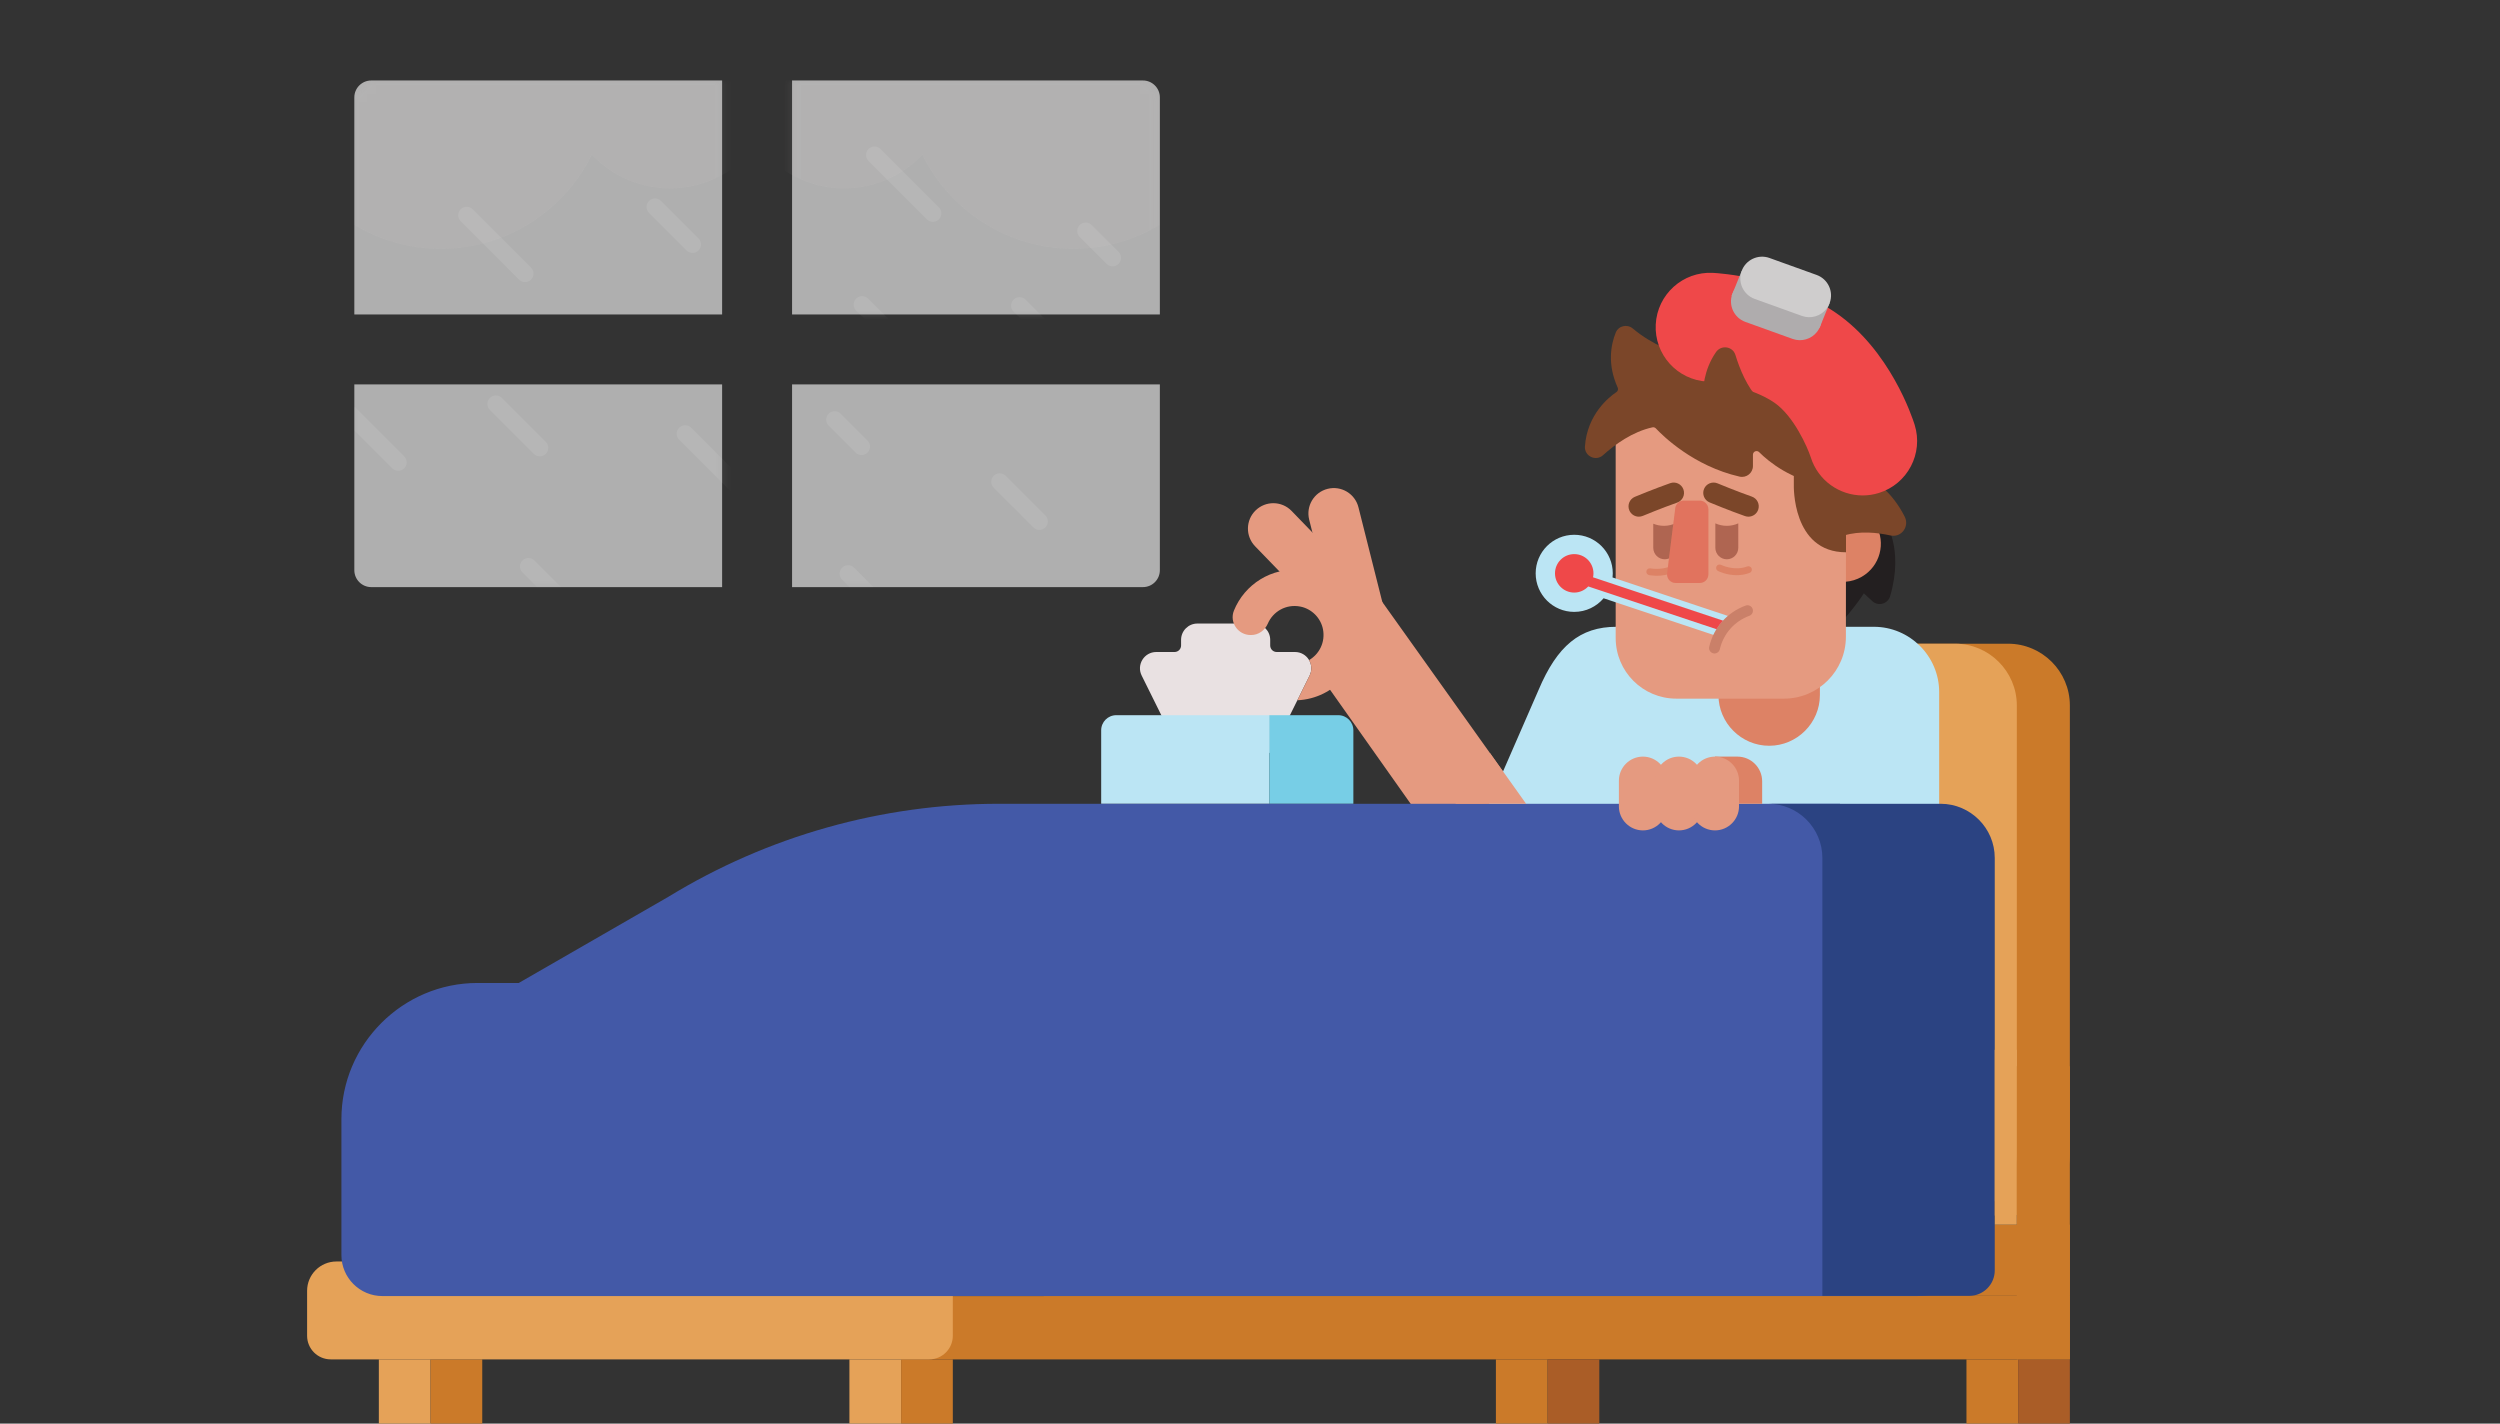 <?xml version="1.0" encoding="UTF-8"?>
<svg width="288px" height="164px" viewBox="0 0 288 164" version="1.1" xmlns="http://www.w3.org/2000/svg" xmlns:xlink="http://www.w3.org/1999/xlink">
    <rect x="0" y="0" width="288" height="164" fill="#333333" stroke="none"/>
    <!-- Generator: Sketch 58 (84663) - https://sketch.com -->
    <title>5_sick</title>
    <desc>Created with Sketch.</desc>
    <defs>
        <path d="M42.369,35.009 L42.369,58.363 L1.95,58.363 C0.873,58.363 4.18000001e-05,57.49 4.18000001e-05,56.414 L1.42108547e-14,35.009 L42.369,35.009 Z M92.796,56.414 C92.796,57.49 91.924,58.363 90.847,58.363 L50.427,58.363 L50.427,35.009 L92.796,35.009 L92.796,56.414 Z M90.847,-1.3500312e-13 C91.924,-1.3500312e-13 92.796,0.873 92.796,1.95 L92.796,26.951 L50.427,26.951 L50.427,-2.45137244e-13 L90.847,-1.3500312e-13 Z M4.18000001e-05,1.95 C4.18000001e-05,0.873 0.873,-1.3500312e-13 1.95,-1.3500312e-13 L42.369,-2.45137244e-13 L42.369,26.951 L1.42108547e-14,26.951 L4.18000001e-05,1.95 Z" id="path-1"></path>
    </defs>
    <g id="5_sick" stroke="none" stroke-width="1" fill="none" fill-rule="evenodd">
        <g id="man_sick_bed" transform="translate(30, 9)">
            <polygon id="Shape" fill="#CB7A29" fill-rule="nonzero" points="208.447 140.282 73.808 140.306 73.808 147.599 208.447 147.599"></polygon>
            <rect id="Rectangle-path" fill="#CB7A29" fill-rule="nonzero" x="183.92" y="132.085" width="24.527" height="8.197"></rect>
            <g id="Group" transform="translate(10.45, 0)">
                <g id="Shape">
                    <g id="Group">
                        <g id="Path" transform="translate(0.369, 0.272)">
                            <mask id="mask-2" fill="white">
                                <use xlink:href="#path-1"></use>
                            </mask>
                            <use id="Mask" fill="#AFAFAF" fill-rule="nonzero" opacity="0.3" xlink:href="#path-1"></use>
                            <path d="M4.18e-05,1.95 L4.18e-05,16.642 C2.912,18.389 6.32,19.396 9.963,19.396 C17.597,19.396 24.197,14.984 27.362,8.573 C29.627,10.952 32.823,12.436 36.366,12.436 C40.485,12.436 44.135,10.432 46.398,7.347 C48.661,10.432 52.311,12.436 56.43,12.436 C59.974,12.436 63.169,10.951 65.434,8.573 C68.599,14.984 75.199,19.396 82.833,19.396 C86.476,19.396 89.884,18.389 92.796,16.642 L92.796,1.95 C92.796,0.873 91.923,4.61852778e-14 90.846,4.61852778e-14 L68.866,4.61852778e-14 L63.437,4.61852778e-14 L48.802,4.61852778e-14 L43.994,4.61852778e-14 L29.359,4.61852778e-14 L23.93,4.61852778e-14 L1.949,4.61852778e-14 C0.873,4.61852778e-14 4.18e-05,0.873 4.18e-05,1.95 Z" fill="#D8CED0" fill-rule="nonzero" opacity="0.3" mask="url(#mask-2)"></path>
                            <path d="M12.94,15.524 L19.666,22.25" stroke="#FFFFFF" stroke-width="1.95" opacity="0.3" stroke-linecap="round" mask="url(#mask-2)"></path>
                            <path d="M34.64,14.566 L38.961,18.887" stroke="#FFFFFF" stroke-width="1.95" opacity="0.3" stroke-linecap="round" mask="url(#mask-2)"></path>
                            <path d="M84.251,17.339 L87.347,20.434" stroke="#FFFFFF" stroke-width="1.95" opacity="0.3" stroke-linecap="round" mask="url(#mask-2)"></path>
                            <path d="M55.334,39.076 L58.429,42.172" stroke="#FFFFFF" stroke-width="1.95" opacity="0.3" stroke-linecap="round" mask="url(#mask-2)"></path>
                            <path d="M16.303,37.261 L21.364,42.322" stroke="#FFFFFF" stroke-width="1.95" opacity="0.3" stroke-linecap="round" mask="url(#mask-2)"></path>
                            <path d="M74.35,46.229 L78.915,50.794" stroke="#FFFFFF" stroke-width="1.95" opacity="0.3" stroke-linecap="round" mask="url(#mask-2)"></path>
                            <path d="M59.924,8.579 L66.649,15.305" stroke="#FFFFFF" stroke-width="1.95" opacity="0.3" stroke-linecap="round" mask="url(#mask-2)"></path>
                            <path d="M58.498,25.819 L65.224,32.544" stroke="#FFFFFF" stroke-width="1.95" opacity="0.3" stroke-linecap="round" mask="url(#mask-2)"></path>
                            <path d="M76.632,25.937 L80.971,30.275" stroke="#FFFFFF" stroke-width="1.95" opacity="0.3" stroke-linecap="round" mask="url(#mask-2)"></path>
                            <path d="M38.109,40.692 L44.835,47.418" stroke="#FFFFFF" stroke-width="1.95" opacity="0.3" stroke-linecap="round" mask="url(#mask-2)"></path>
                            <path d="M20.745,55.297 C20.365,54.916 19.748,54.916 19.367,55.297 C18.986,55.678 18.986,56.295 19.367,56.675 L21.055,58.363 L23.811,58.363 L20.745,55.297 Z" fill="#FFFFFF" fill-rule="nonzero" opacity="0.3" mask="url(#mask-2)"></path>
                            <path d="M4.18e-05,37.554 L4.18e-05,40.31 L4.366,44.676 C4.556,44.866 4.805,44.961 5.055,44.961 C5.304,44.961 5.554,44.866 5.744,44.676 C6.125,44.295 6.125,43.678 5.744,43.297 L4.18e-05,37.554 Z" fill="#FFFFFF" fill-rule="nonzero" opacity="0.3" mask="url(#mask-2)"></path>
                            <path d="M57.05,58.363 L59.807,58.363 L57.57,56.126 C57.19,55.745 56.573,55.745 56.192,56.126 C55.811,56.507 55.811,57.124 56.192,57.505 L57.05,58.363 Z" fill="#FFFFFF" fill-rule="nonzero" opacity="0.3" mask="url(#mask-2)"></path>
                        </g>
                    </g>
                </g>
            </g>
            <g id="Group" transform="translate(150.898, 64.79)" fill-rule="nonzero">
                <path d="M50.443,66.24 L13.242,66.24 C9.334,66.24 6.136,63.042 6.136,59.134 L6.136,7.472 C6.136,3.563 9.334,0.366 13.242,0.366 L50.443,0.366 C54.352,0.366 57.549,3.563 57.549,7.472 L57.549,59.134 C57.549,63.042 54.352,66.24 50.443,66.24 Z" id="Shape" fill="#CB7A29"></path>
                <path d="M44.334,66.24 L7.133,66.24 C3.225,66.24 0.027,63.042 0.027,59.134 L0.027,7.472 C0.027,3.563 3.225,0.366 7.133,0.366 L44.334,0.366 C48.243,0.366 51.44,3.563 51.44,7.472 L51.44,59.134 C51.44,63.042 48.243,66.24 44.334,66.24 Z" id="Shape" fill="#E5A258"></path>
            </g>
            <g id="Group" transform="translate(13.376, 147.554)" fill-rule="nonzero">
                <g id="Rectangle-path" transform="translate(54.34, 0)">
                    <rect id="Rectangle" fill="#E5A258" x="0.136" y="0.045" width="5.956" height="15.163"></rect>
                    <rect id="Rectangle" fill="#CB7A29" x="6.092" y="0.045" width="5.956" height="15.163"></rect>
                </g>
                <g id="Rectangle-path">
                    <rect id="Rectangle" fill="#E5A258" x="0.267" y="0.045" width="5.956" height="15.163"></rect>
                    <rect id="Rectangle" fill="#CB7A29" x="6.223" y="0.045" width="5.956" height="15.163"></rect>
                </g>
            </g>
            <g id="Group" transform="translate(142.12, 147.554)" fill-rule="nonzero">
                <g id="Rectangle-path" transform="translate(54.34, 0)">
                    <rect id="Rectangle" fill="#CB7A29" x="0.076" y="0.045" width="5.956" height="15.163"></rect>
                    <rect id="Rectangle" fill="#AA5D27" x="6.032" y="0.045" width="5.956" height="15.163"></rect>
                </g>
                <g id="Rectangle-path">
                    <rect id="Rectangle" fill="#CB7A29" x="0.208" y="0.045" width="5.956" height="15.163"></rect>
                    <rect id="Rectangle" fill="#AA5D27" x="6.163" y="0.045" width="5.956" height="15.163"></rect>
                </g>
            </g>
            <path d="M79.763,136.323 L8.76,136.323 C6.892,136.323 5.378,137.837 5.378,139.704 L5.378,144.882 C5.378,146.382 6.595,147.599 8.095,147.599 L77.046,147.599 C78.547,147.599 79.763,146.382 79.763,144.882 L79.763,136.323 Z" id="Shape" fill="#E5A258" fill-rule="nonzero"></path>
            <path d="M90.897,104.915 C90.897,104.915 98.72,101.979 103.616,99.163 L103.616,104.915 L90.897,104.915 Z" id="Shape" fill="#2B4382" fill-rule="nonzero"></path>
            <path d="M127.069,65.549 C126.305,65.549 125.54,65.251 124.967,64.657 L114.586,53.929 C113.462,52.767 113.493,50.915 114.654,49.791 C115.814,48.668 117.667,48.698 118.791,49.859 L129.172,60.588 C130.295,61.749 130.265,63.602 129.103,64.726 C128.536,65.275 127.802,65.549 127.069,65.549 Z" id="Shape" fill="#E59A80" fill-rule="nonzero"></path>
            <path d="M128.156,70.957 C126.847,70.957 125.655,70.073 125.321,68.745 L120.818,50.867 C120.423,49.3 121.373,47.709 122.94,47.315 C124.51,46.92 126.098,47.871 126.493,49.437 L130.996,67.316 C131.39,68.883 130.44,70.473 128.873,70.868 C128.633,70.928 128.393,70.957 128.156,70.957 Z" id="Shape" fill="#E59A80" fill-rule="nonzero"></path>
            <path d="M142.365,93.555 C140.661,93.555 138.982,92.755 137.924,91.257 L122.632,69.626 C121.879,68.098 122.471,64.155 123.932,62.052 C125.645,59.588 126.172,56.027 127.905,58.477 L146.798,84.984 C148.531,87.434 147.949,90.825 145.498,92.558 C144.545,93.231 143.45,93.555 142.365,93.555 Z" id="Shape" fill="#E59A80" fill-rule="nonzero"></path>
            <path d="M84.787,108.446 L104.418,94.315 C115.875,87.304 129.047,83.594 142.479,83.594 L159.678,83.594 L159.678,103.345 L84.787,108.446 Z" id="Shape" fill="#4359A7" fill-rule="nonzero"></path>
            <path d="M116.327,65.36 L116.327,64.71 C116.327,63.673 115.486,62.832 114.449,62.832 L107.938,62.832 C106.901,62.832 106.06,63.673 106.06,64.71 L106.06,65.36 C106.06,65.775 105.723,66.111 105.309,66.111 L103.203,66.111 C101.809,66.111 100.901,67.575 101.52,68.823 L105.935,77.731 L116.451,77.731 L120.866,68.823 C121.485,67.575 120.577,66.111 119.184,66.111 L117.077,66.111 C116.663,66.111 116.327,65.775 116.327,65.36 Z" id="Shape" fill="#E9E1E2" fill-rule="nonzero"></path>
            <g id="Group" transform="translate(96.558, 73.15)" fill-rule="nonzero">
                <path d="M19.665,0.239 L2.037,0.239 C1.077,0.239 0.298,1.018 0.298,1.979 L0.298,10.445 L19.665,10.445 L19.665,0.239 L19.665,0.239 Z" id="Shape" fill="#BBE5F4"></path>
                <path d="M27.609,0.239 L19.665,0.239 L19.665,10.445 L29.349,10.445 L29.349,1.979 C29.349,1.018 28.57,0.239 27.609,0.239 Z" id="Shape" fill="#77CEE6"></path>
            </g>
            <path d="M185.869,63.206 L177.775,63.206 C176.308,63.206 174.94,63.638 173.779,64.372 L160.247,64.372 C159.073,63.638 157.693,63.206 156.214,63.206 C152.003,63.206 149.383,65.416 147.24,70.488 L139.612,87.984 L156.214,87.96 L156.214,104.238 L183.956,104.238 L183.956,92.967 L185.869,92.967 C190.007,92.967 193.393,89.581 193.393,85.443 L193.393,70.73 C193.393,66.592 190.007,63.206 185.869,63.206 Z" id="Shape" fill="#BBE5F4" fill-rule="nonzero"></path>
            <path d="M183.711,104.238 L181.969,104.238 L181.969,83.595 L85.053,83.595 C71.621,83.595 58.449,87.304 46.991,94.315 L29.762,104.238 L25.011,104.238 C16.387,104.238 9.331,111.294 9.331,119.918 L9.331,135.585 C9.331,138.193 11.445,140.307 14.053,140.307 L83.716,140.307 L190.791,140.307 C195.54,140.307 199.39,136.457 199.39,131.708 L199.39,117.281 C199.39,110.107 192.334,104.238 183.711,104.238 Z" id="Shape" fill="#4359A7" fill-rule="nonzero"></path>
            <path d="M193.56,83.595 L186.171,83.595 L173.702,83.595 C177.131,83.595 179.937,86.4 179.937,89.829 L179.937,134.048 L179.937,140.282 L186.171,140.282 L196.869,140.282 C198.478,140.282 199.795,138.966 199.795,137.356 L199.795,89.829 C199.795,86.4 196.99,83.595 193.56,83.595 Z" id="Shape" fill="#2B4382" fill-rule="nonzero"></path>
            <path d="M126.603,63.296 C126.219,59.85 123.434,57.064 119.988,56.68 C116.472,56.287 113.365,58.335 112.148,61.343 C111.604,62.689 112.62,64.155 114.072,64.155 L114.13,64.155 C114.983,64.155 115.717,63.618 116.055,62.834 C116.65,61.456 118.147,60.554 119.798,60.877 C121.1,61.132 122.15,62.181 122.405,63.483 C122.699,64.987 121.976,66.36 120.804,67.043 C121.105,67.559 121.168,68.216 120.867,68.823 L119.456,71.67 C123.733,71.485 127.096,67.714 126.603,63.296 Z" id="Shape" fill="#E59A80" fill-rule="nonzero"></path>
            <polygon id="Shape" fill="#E59A80" fill-rule="nonzero" points="141.628 77.731 145.808 83.595 137.661 83.595"></polygon>
            <rect id="Rectangle-path" fill="#E5A258" fill-rule="nonzero" x="199.795" y="111.938" width="2.544" height="20.147"></rect>
            <rect id="Rectangle-path" fill="#CB7A29" fill-rule="nonzero" x="202.338" y="113.835" width="6.109" height="33.764"></rect>
            <path d="M173.81,76.912 C170.596,76.912 167.967,74.282 167.967,71.069 L167.967,55.357 C167.967,52.143 170.597,49.514 173.81,49.514 C177.024,49.514 179.653,52.144 179.653,55.357 L179.653,71.069 C179.653,74.282 177.024,76.912 173.81,76.912 Z" id="Shape" fill="#DD8265" fill-rule="nonzero"></path>
            <g id="Group" transform="translate(146.718, 20.482)" fill-rule="nonzero">
                <path d="M40.375,30.514 C40.375,30.514 42.67,33.534 41.03,39.193 C40.77,40.09 39.657,40.403 38.971,39.77 L38.001,38.873 C38.001,38.873 36.468,41.313 33.465,44.254 L33.465,31.408 L40.375,30.514 Z" id="Shape" fill="#231F20"></path>
                <path d="M34.029,29.051 C36.003,28.309 38.28,29.076 39.369,30.962 C40.581,33.062 39.862,35.746 37.762,36.958 C36.58,37.64 35.214,37.711 34.029,37.268 L34.029,29.051 Z" id="Shape" fill="#DD8265"></path>
                <path d="M28.794,51.002 C32.733,51.002 35.928,47.81 35.93,43.871 L35.942,20.599 C35.942,19.295 34.884,18.237 33.58,18.237 L9.407,18.237 L9.409,44.02 C9.409,47.876 12.535,51.002 16.392,51.002 L28.794,51.002 Z" id="Shape" fill="#E59A80"></path>
                <path d="M23.353,36.78 C22.169,36.78 21.247,36.325 21.193,36.298 C20.998,36.2 20.92,35.962 21.018,35.766 C21.116,35.571 21.354,35.493 21.549,35.59 C21.565,35.598 23.084,36.342 24.56,35.772 C24.763,35.695 24.993,35.795 25.071,35.999 C25.15,36.203 25.048,36.432 24.844,36.511 C24.331,36.709 23.822,36.78 23.353,36.78 Z" id="Shape" fill="#DD8265"></path>
                <path d="M15.466,36.677 C14.323,36.983 13.315,36.783 13.256,36.771 C13.042,36.726 12.904,36.516 12.949,36.302 C12.993,36.089 13.202,35.952 13.416,35.995 C13.434,35.999 15.094,36.324 16.371,35.392 C16.548,35.265 16.796,35.302 16.924,35.479 C17.053,35.655 17.014,35.903 16.837,36.032 C16.393,36.355 15.92,36.556 15.466,36.677 Z" id="Shape" fill="#DD8265"></path>
                <path d="M22.211,31.093 C21.74,31.093 21.293,30.99 20.889,30.809 L20.889,33.626 C20.889,34.353 21.484,34.948 22.211,34.948 C22.939,34.948 23.533,34.353 23.533,33.626 L23.533,30.809 C23.13,30.99 22.683,31.093 22.211,31.093 Z" id="Shape" fill="#AF6551"></path>
                <path d="M14.971,31.093 C14.534,31.093 14.118,31.005 13.738,30.848 L13.738,33.626 C13.738,34.353 14.333,34.948 15.06,34.948 C15.787,34.948 16.382,34.353 16.382,33.626 L16.382,30.765 C15.955,30.973 15.478,31.093 14.971,31.093 Z" id="Shape" fill="#AF6551"></path>
                <g id="Shape" transform="translate(15.048, 28.006)">
                    <path d="M4.047,9.67 L1.269,9.67 C0.673,9.67 0.213,9.148 0.287,8.557 L1.226,1.053 C1.288,0.558 1.709,0.186 2.208,0.186 L4.047,0.186 C4.594,0.186 5.037,0.63 5.037,1.176 L5.037,8.68 C5.037,9.227 4.594,9.67 4.047,9.67 Z" id="Path" fill="#DD8265"></path>
                    <path d="M4.047,9.67 L1.269,9.67 C0.673,9.67 0.213,9.148 0.287,8.557 L1.226,1.053 C1.288,0.558 1.709,0.186 2.208,0.186 L4.047,0.186 C4.594,0.186 5.037,0.63 5.037,1.176 L5.037,8.68 C5.037,9.227 4.594,9.67 4.047,9.67 Z" id="Path" fill="#EF4849" opacity="0.25"></path>
                </g>
                <path d="M24.702,30.039 C24.571,30.039 24.439,30.017 24.309,29.972 C22.508,29.342 20.321,28.435 20.229,28.396 C19.622,28.144 19.335,27.448 19.587,26.842 C19.839,26.235 20.536,25.949 21.142,26.2 C21.164,26.209 23.359,27.12 25.094,27.727 C25.714,27.944 26.041,28.623 25.824,29.242 C25.653,29.732 25.193,30.039 24.702,30.039 Z" id="Shape" fill="#7B4629"></path>
                <path d="M12.076,30.039 C11.61,30.039 11.168,29.763 10.978,29.306 C10.725,28.699 11.012,28.004 11.619,27.751 C11.711,27.713 13.899,26.805 15.7,26.176 C16.32,25.959 16.998,26.286 17.215,26.906 C17.431,27.526 17.105,28.204 16.485,28.421 C14.748,29.028 12.555,29.939 12.533,29.948 C12.383,30.01 12.229,30.039 12.076,30.039 Z" id="Shape" fill="#7B4629"></path>
                <path d="M22.338,41.474 L9.048,37.041 C9.064,36.885 9.074,36.727 9.074,36.567 C9.074,34.114 7.085,32.125 4.632,32.125 C2.179,32.125 0.191,34.114 0.191,36.567 C0.191,39.019 2.179,41.008 4.632,41.008 C5.99,41.008 7.203,40.397 8.017,39.438 L20.664,43.657 C21.066,42.817 21.635,42.075 22.338,41.474 Z" id="Shape" fill="#BBE5F4"></path>
                <g id="Shape" opacity="0.5" transform="translate(20.064, 40.128)" fill="#AF6551">
                    <path d="M0.73,5.671 C0.684,5.671 0.636,5.665 0.589,5.654 C0.252,5.577 0.041,5.24 0.119,4.902 C0.625,2.704 2.194,0.929 4.314,0.152 C4.637,0.033 4.999,0.199 5.118,0.525 C5.238,0.851 5.071,1.211 4.745,1.33 C3.024,1.96 1.751,3.401 1.341,5.184 C1.274,5.474 1.016,5.671 0.73,5.671 Z" id="Path"></path>
                </g>
                <path d="M21.774,42.018 L6.8,37.023 C6.831,36.876 6.849,36.723 6.849,36.567 C6.849,35.344 5.857,34.351 4.633,34.351 C3.409,34.351 2.417,35.343 2.417,36.567 C2.417,37.791 3.409,38.783 4.633,38.783 C5.272,38.783 5.844,38.508 6.248,38.075 L21.022,43.003 C21.242,42.651 21.493,42.322 21.774,42.018 Z" id="Shape" fill="#EF4849"></path>
                <path d="M35.941,20.111 L29.93,14.106 L29.93,26.39 C29.93,26.39 29.689,34.142 35.941,34.141 L35.941,32.857 L35.941,28.323 L35.941,20.111 Z" id="Shape" fill="#7B4629"></path>
                <path d="M16.383,11.145 C16.383,11.145 13.759,10.365 11.385,8.367 C10.733,7.817 9.733,8.043 9.415,8.834 C8.854,10.228 8.424,12.475 9.638,15.165 C9.721,15.349 9.668,15.567 9.5,15.68 C8.632,16.263 6.13,18.251 5.866,21.94 C5.786,23.063 7.119,23.709 7.954,22.954 C9.321,21.718 11.342,20.252 13.645,19.747 C13.789,19.715 13.94,19.766 14.041,19.874 C14.816,20.7 18.364,24.212 23.683,25.425 C24.47,25.604 25.221,25.007 25.221,24.201 L25.221,22.901 C25.221,22.531 25.668,22.341 25.931,22.602 C27.087,23.751 29.646,25.824 33.525,26.428 L33.525,14.106 L16.383,11.145 Z" id="Shape" fill="#7B4629"></path>
                <path d="M38.997,25.777 C38.997,25.777 41.22,27.052 42.712,30.057 C43.271,31.182 42.305,32.477 41.079,32.206 C39.531,31.864 37.54,31.658 35.755,32.197 L35.755,23.408 L38.997,25.777 Z" id="Shape" fill="#7B4629"></path>
                <g id="Shape" transform="translate(13.794, 0)">
                    <g id="Group">
                        <path d="M24.068,27.593 C21.398,27.593 18.923,25.874 18.086,23.191 C17.722,22.074 16.144,18.442 13.876,16.891 C11.227,15.079 7.121,14.524 6.167,14.475 C2.709,14.296 0.05,11.348 0.229,7.89 C0.408,4.432 3.355,1.772 6.814,1.952 C7.637,1.994 15.026,2.484 20.957,6.541 C27.218,10.824 29.783,18.581 30.055,19.452 C31.088,22.757 29.245,26.274 25.94,27.306 C25.317,27.501 24.687,27.593 24.068,27.593 Z" id="Path" fill="#EF4849"></path>
                        <g transform="translate(8.778, 0)" id="Path">
                            <path d="M8.009,9.707 C7.743,9.702 7.475,9.654 7.211,9.559 L1.779,7.603 C0.475,7.134 -0.201,5.697 0.268,4.394 C0.737,3.09 2.176,2.414 3.477,2.884 L8.91,4.84 C10.213,5.309 10.89,6.746 10.421,8.049 C10.047,9.088 9.056,9.729 8.009,9.707 Z" fill="#AFACAD"></path>
                            <polygon fill="#AFACAD" points="0.184 4.608 1.344 1.746 11.497 5.401 10.314 8.298"></polygon>
                            <path d="M9.086,7.06 C8.82,7.054 8.551,7.006 8.288,6.911 L2.855,4.955 C1.552,4.486 0.875,3.049 1.344,1.746 C1.813,0.443 3.252,-0.233 4.554,0.236 L9.986,2.192 C11.29,2.661 11.966,4.098 11.497,5.401 C11.123,6.441 10.132,7.081 9.086,7.06 Z" fill="#CFCDCD"></path>
                        </g>
                    </g>
                    <path d="M5.702,15.512 C5.702,15.512 5.683,13.213 7.173,11.077 C7.772,10.218 9.099,10.407 9.407,11.407 C9.895,12.998 10.753,15.142 12.098,16.499 L5.702,15.512 Z" id="Path" fill="#7B4629"></path>
                </g>
            </g>
            <path d="M173.001,83.595 L167.567,83.595 L167.567,78.161 L170.149,78.161 C171.724,78.161 173.001,79.438 173.001,81.013 L173.001,83.595 Z" id="Shape" fill="#DD8265" fill-rule="nonzero"></path>
            <g id="Group" transform="translate(156.332, 77.748)" fill="#E59A80" fill-rule="nonzero">
                <path d="M2.932,8.914 C1.409,8.914 0.164,7.668 0.164,6.146 L0.164,3.181 C0.164,1.659 1.41,0.413 2.932,0.413 C4.454,0.413 5.699,1.659 5.699,3.181 L5.699,6.146 C5.699,7.669 4.454,8.914 2.932,8.914 Z" id="Shape"></path>
                <path d="M7.083,8.914 C5.561,8.914 4.315,7.668 4.315,6.146 L4.315,3.181 C4.315,1.659 5.561,0.413 7.083,0.413 C8.606,0.413 9.851,1.659 9.851,3.181 L9.851,6.146 C9.851,7.669 8.606,8.914 7.083,8.914 Z" id="Shape"></path>
                <path d="M11.235,8.914 C9.713,8.914 8.467,7.668 8.467,6.146 L8.467,3.181 C8.467,1.659 9.713,0.413 11.235,0.413 C12.757,0.413 14.003,1.659 14.003,3.181 L14.003,6.146 C14.003,7.669 12.757,8.914 11.235,8.914 Z" id="Shape"></path>
            </g>
        </g>
    </g>
</svg>